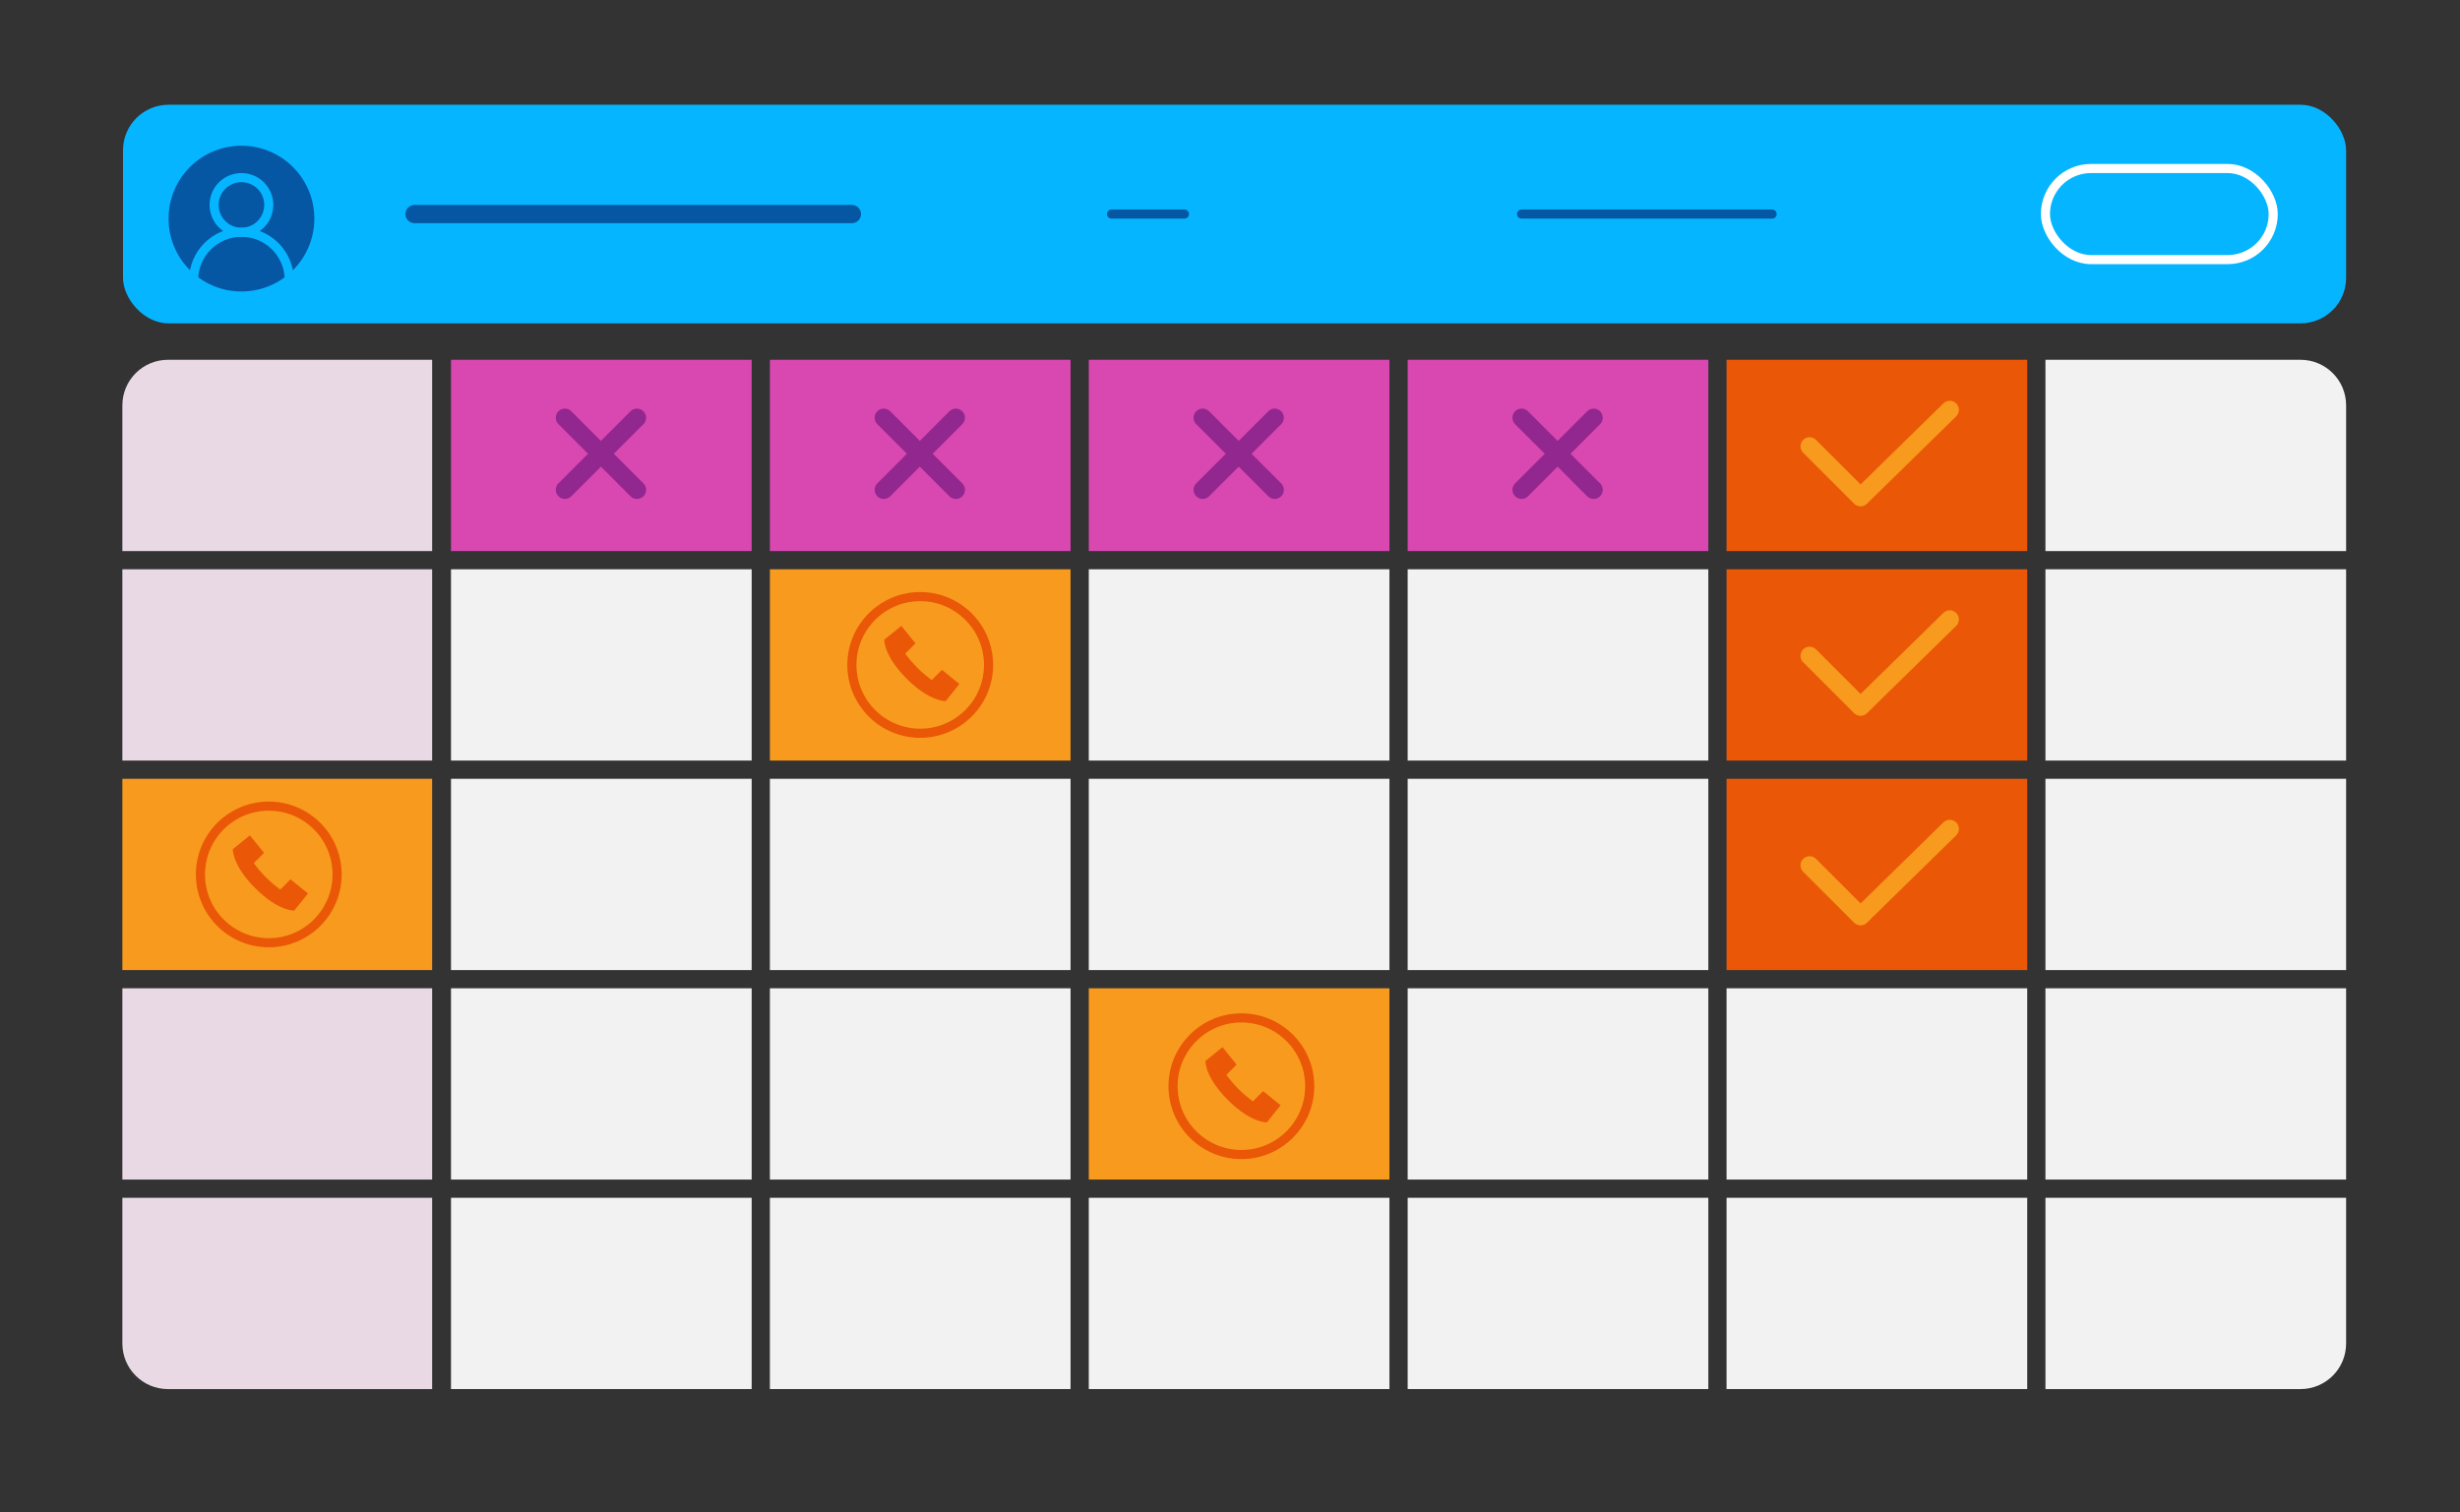 <?xml version="1.0" encoding="UTF-8"?><svg id="Warstwa_4" xmlns="http://www.w3.org/2000/svg" viewBox="0 0 540 332"><rect x="0" y="0" width="540" height="332" fill="#333333" stroke="none"/><defs><style>.cls-1{stroke:#ea5707;}.cls-1,.cls-2,.cls-3,.cls-4,.cls-5,.cls-6,.cls-7,.cls-8{fill:none;}.cls-1,.cls-2,.cls-3,.cls-4,.cls-7{stroke-linecap:round;}.cls-1,.cls-3,.cls-4,.cls-5,.cls-6,.cls-8{stroke-miterlimit:10;}.cls-1,.cls-4,.cls-5,.cls-6,.cls-8{stroke-width:2px;}.cls-2{stroke:#92278f;}.cls-2,.cls-3,.cls-7{stroke-width:4px;}.cls-2,.cls-7{stroke-linejoin:round;}.cls-9,.cls-10{fill:#e8d9e4;}.cls-9,.cls-11,.cls-6,.cls-12,.cls-7{fill-rule:evenodd;}.cls-13,.cls-11{fill:#ea5707;}.cls-14{fill:#d947b0;}.cls-3,.cls-4{stroke:#0556a3;}.cls-5{stroke:#fff;}.cls-6,.cls-8{stroke:#05b5ff;}.cls-15{fill:#f89a1d;}.cls-12,.cls-16{fill:#f2f2f2;}.cls-17{fill:#0556a3;}.cls-7{stroke:#f89a1d;}.cls-18{fill:#05b5ff;}</style></defs><rect class="cls-18" x="27" y="23" width="488" height="48" rx="10" ry="10"/><circle class="cls-17" cx="53" cy="48" r="16"/><circle class="cls-8" cx="53" cy="45" r="6"/><path class="cls-6" d="m42.5,61.5c0-5.8,4.7-10.5,10.5-10.5s10.5,4.7,10.5,10.5"/><rect class="cls-5" x="449" y="37" width="50" height="20" rx="10" ry="10"/><line class="cls-3" x1="91" y1="47" x2="187" y2="47"/><line class="cls-4" x1="244" y1="47" x2="260" y2="47"/><line class="cls-4" x1="334" y1="47" x2="389" y2="47"/><path class="cls-9" d="m94.86,79h-58c-5.52,0-10,4.48-10,10v32h68v-42Z"/><rect class="cls-14" x="99" y="79" width="66" height="42"/><rect class="cls-14" x="169" y="79" width="66" height="42"/><rect class="cls-14" x="239" y="79" width="66" height="42"/><rect class="cls-14" x="309" y="79" width="66" height="42"/><rect class="cls-13" x="379" y="79" width="66" height="42"/><path class="cls-12" d="m505,79h-56v42h66v-32c0-5.52-4.48-10-10-10Z"/><rect class="cls-10" x="26.86" y="125" width="68" height="42"/><rect class="cls-16" x="99" y="125" width="66" height="42"/><rect class="cls-15" x="169" y="125" width="66" height="42"/><rect class="cls-16" x="239" y="125" width="66" height="42"/><rect class="cls-16" x="309" y="125" width="66" height="42"/><rect class="cls-13" x="379" y="125" width="66" height="42"/><rect class="cls-16" x="449" y="125" width="66" height="42"/><rect class="cls-15" x="26.86" y="171" width="68" height="42"/><rect class="cls-16" x="99" y="171" width="66" height="42"/><rect class="cls-16" x="169" y="171" width="66" height="42"/><rect class="cls-16" x="239" y="171" width="66" height="42"/><rect class="cls-16" x="309" y="171" width="66" height="42"/><rect class="cls-13" x="379" y="171" width="66" height="42"/><rect class="cls-16" x="449" y="171" width="66" height="42"/><rect class="cls-10" x="26.86" y="217" width="68" height="42"/><rect class="cls-16" x="99" y="217" width="66" height="42"/><rect class="cls-16" x="169" y="217" width="66" height="42"/><rect class="cls-15" x="239" y="217" width="66" height="42"/><rect class="cls-16" x="309" y="217" width="66" height="42"/><rect class="cls-16" x="379" y="217" width="66" height="42"/><rect class="cls-16" x="449" y="217" width="66" height="42"/><path class="cls-9" d="m94.86,263H26.86v32c0,5.52,4.48,10,10,10h58v-42Z"/><rect class="cls-16" x="99" y="263" width="66" height="42"/><rect class="cls-16" x="169" y="263" width="66" height="42"/><rect class="cls-16" x="239" y="263" width="66" height="42"/><rect class="cls-16" x="309" y="263" width="66" height="42"/><rect class="cls-16" x="379" y="263" width="66" height="42"/><path class="cls-12" d="m515,263h-66v42h56c5.52,0,10-4.48,10-10v-32Z"/><path class="cls-11" d="m275.04,241.86c-1.04-.79-2.14-1.7-3.14-2.7s-1.91-2.09-2.7-3.14l2.25-2.26-3.1-3.83-3.74,3.03s-.18,3.46,4.92,8.56c5.1,5.1,8.56,4.92,8.56,4.92l3.01-3.76-3.83-3.1-2.25,2.26Z"/><circle class="cls-1" cx="272.5" cy="238.5" r="15"/><path class="cls-11" d="m204.54,149.36c-1.04-.79-2.14-1.7-3.14-2.7s-1.91-2.09-2.7-3.14l2.25-2.26-3.1-3.83-3.74,3.03s-.18,3.46,4.92,8.56c5.1,5.1,8.56,4.92,8.56,4.92l3.01-3.76-3.83-3.1-2.25,2.26Z"/><circle class="cls-1" cx="202" cy="146" r="15"/><path class="cls-11" d="m61.54,195.36c-1.04-.79-2.14-1.7-3.14-2.7s-1.91-2.09-2.7-3.14l2.25-2.26-3.1-3.83-3.74,3.03s-.18,3.46,4.92,8.56c5.1,5.1,8.56,4.92,8.56,4.92l3.01-3.76-3.83-3.1-2.25,2.26Z"/><circle class="cls-1" cx="59" cy="192" r="15"/><polyline class="cls-7" points="397.23 190 408.41 201.18 428 182"/><polyline class="cls-7" points="397.23 144 408.41 155.18 428 136"/><polyline class="cls-7" points="397.23 98 408.41 109.18 428 90"/><line class="cls-2" x1="124" y1="91.72" x2="139.82" y2="107.55"/><line class="cls-2" x1="139.82" y1="91.72" x2="124" y2="107.55"/><line class="cls-2" x1="194" y1="91.72" x2="209.82" y2="107.55"/><line class="cls-2" x1="209.82" y1="91.72" x2="194" y2="107.55"/><line class="cls-2" x1="264" y1="91.72" x2="279.82" y2="107.55"/><line class="cls-2" x1="279.82" y1="91.72" x2="264" y2="107.55"/><line class="cls-2" x1="334" y1="91.72" x2="349.82" y2="107.55"/><line class="cls-2" x1="349.82" y1="91.72" x2="334" y2="107.55"/></svg>